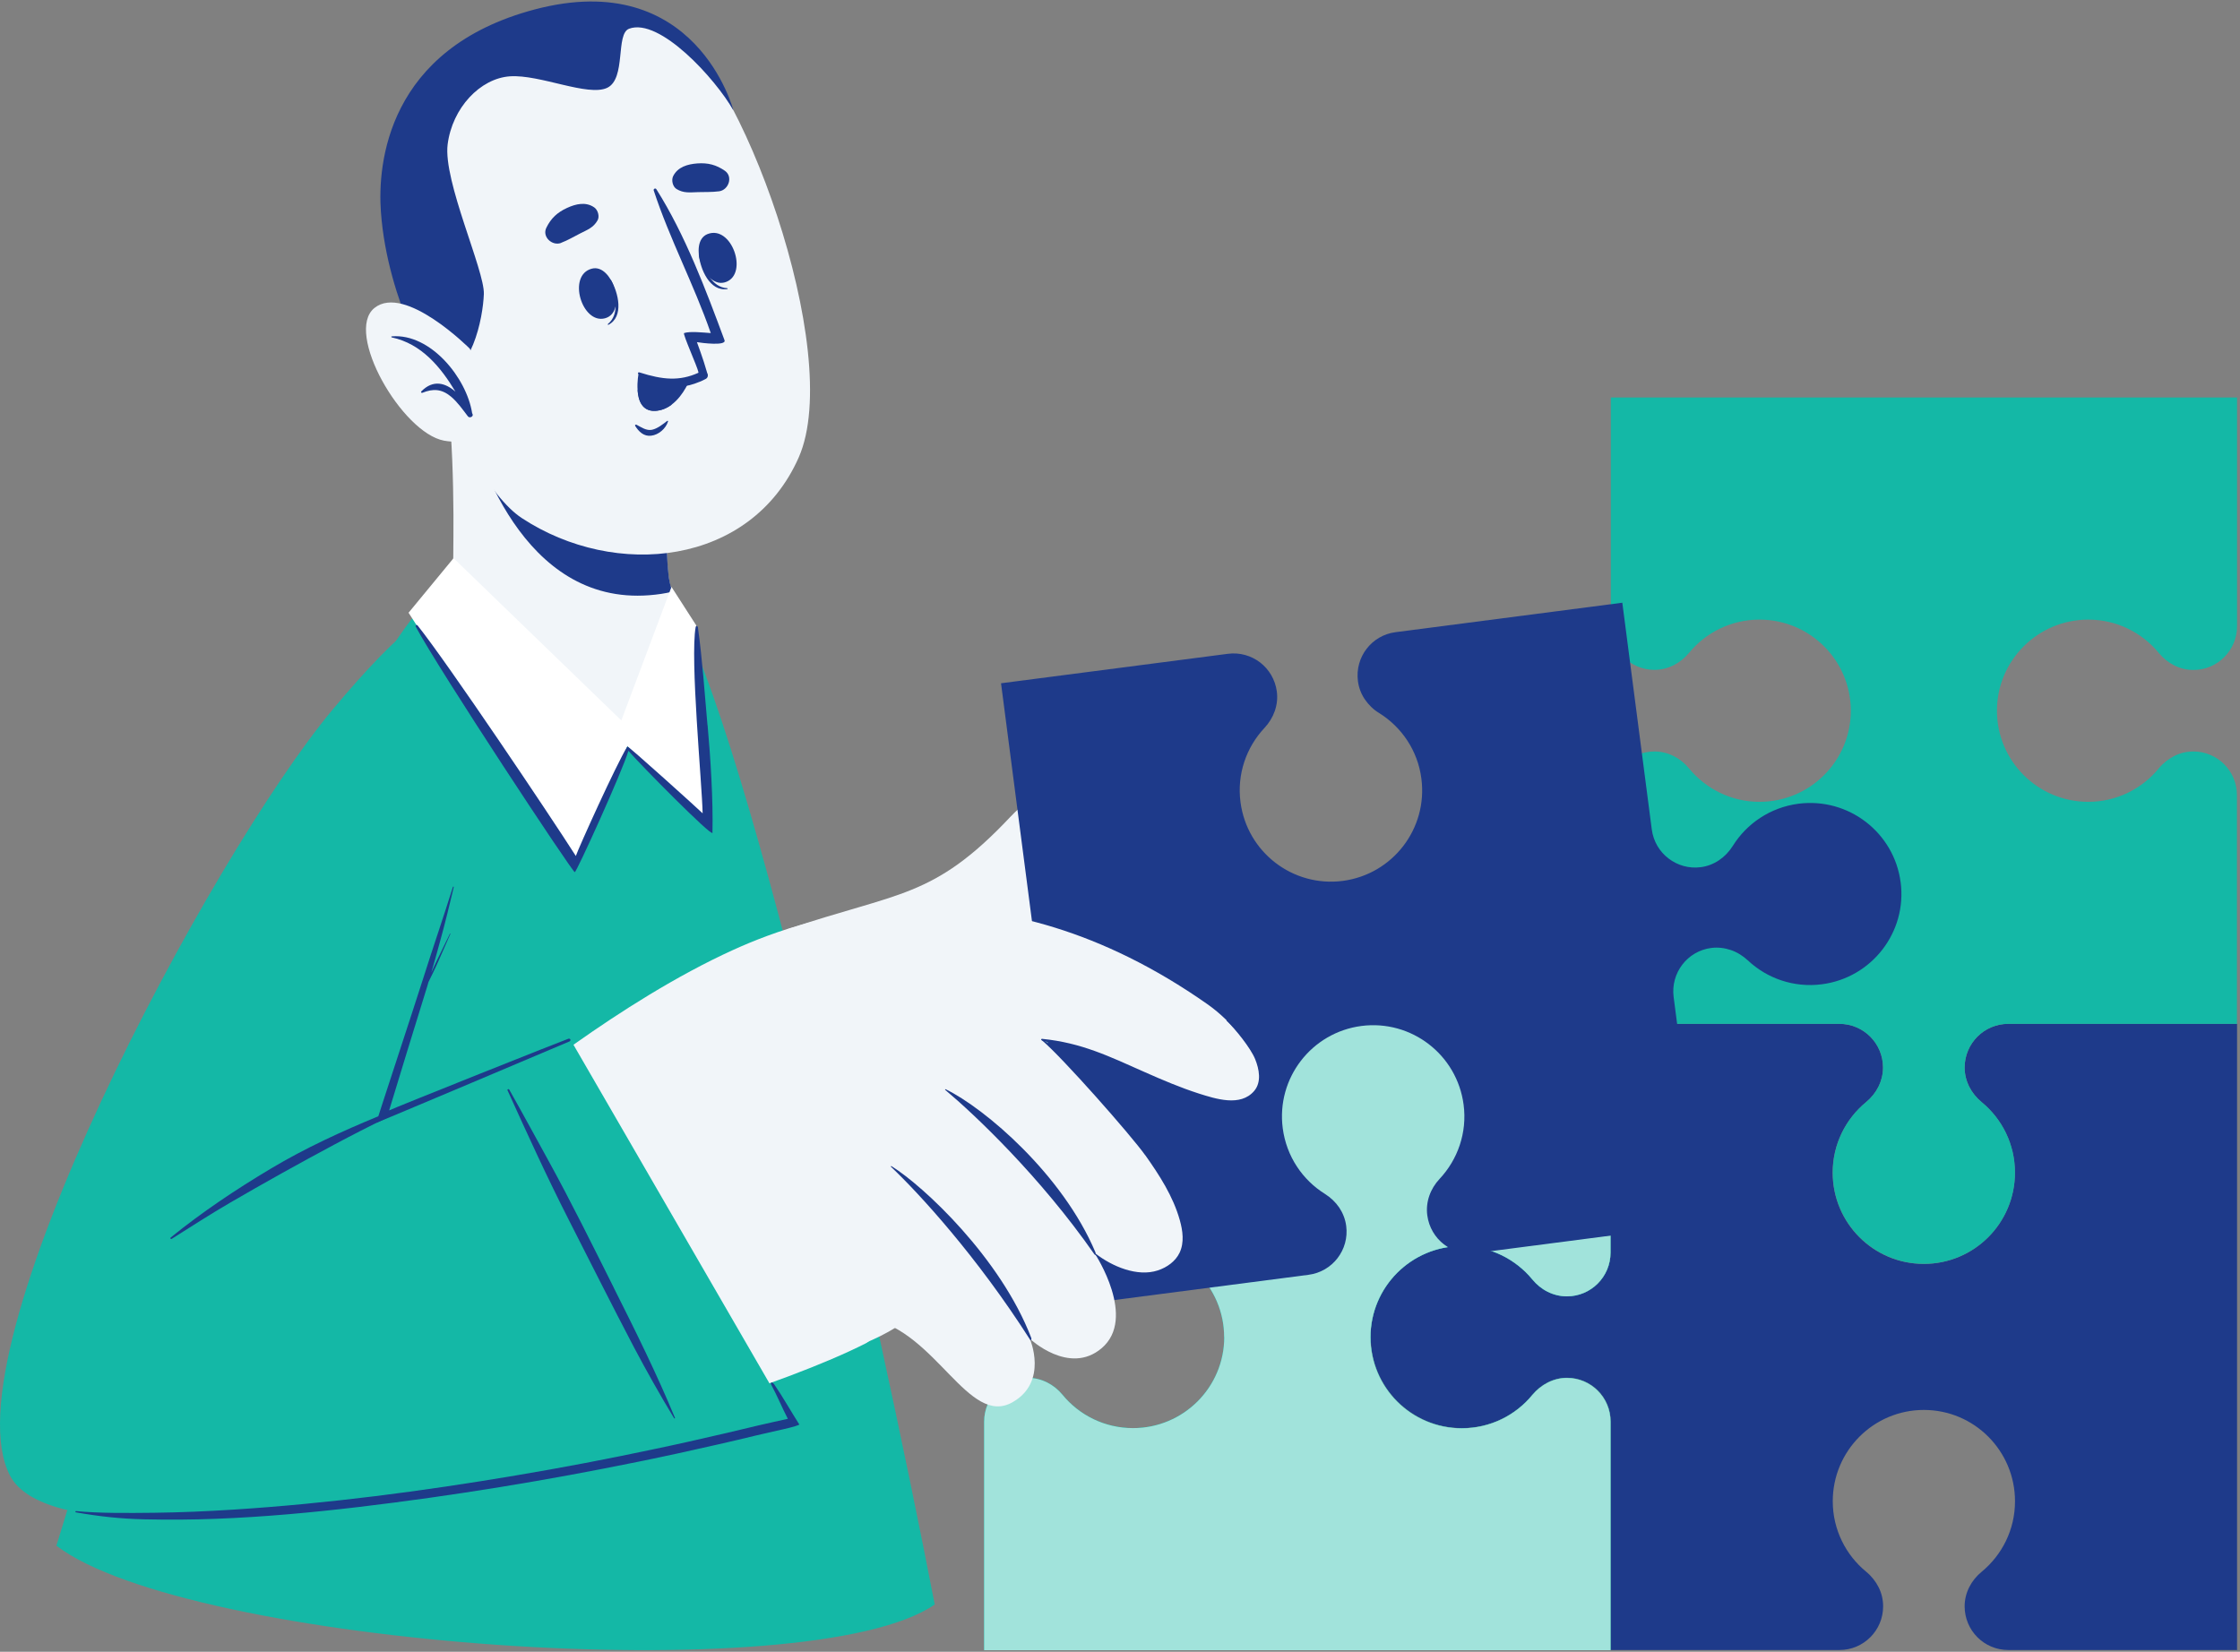 <svg width="659" height="486" viewBox="0 0 659 486" fill="none" xmlns="http://www.w3.org/2000/svg">
<rect x="0" y="0" width="659" height="486" fill="#808080" stroke="none"/>
<path d="M403.256 393.39C403.256 408.208 415.277 420.198 430.095 420.198C438.451 420.198 445.938 416.377 450.846 410.382C453.362 407.307 457.027 405.381 461.004 405.381C464.545 405.381 467.776 406.81 470.105 409.14C472.435 411.469 473.864 414.669 473.864 418.241V485.495H541.149C548.262 485.495 554.009 479.748 554.009 472.634C554.009 470.646 553.543 468.72 552.673 467.012C551.804 465.303 550.592 463.75 549.039 462.476C543.043 457.568 539.192 450.082 539.192 441.726C539.192 426.877 551.213 414.855 566 414.855C580.786 414.855 592.808 426.877 592.808 441.726C592.808 450.082 588.987 457.537 582.992 462.476C579.916 464.993 577.99 468.658 577.99 472.634C577.99 476.176 579.419 479.406 581.749 481.736C584.079 484.066 587.279 485.495 590.851 485.495H658.135V301.254H590.851C583.737 301.254 577.99 307.001 577.99 314.115C577.99 316.103 578.487 318.029 579.326 319.737C580.196 321.446 581.439 322.999 582.961 324.273C588.956 329.181 592.777 336.667 592.777 345.024C592.777 359.872 580.786 371.894 565.969 371.894C551.151 371.894 539.16 359.872 539.16 345.024C539.16 336.667 543.012 329.212 549.008 324.273C552.083 321.757 553.978 318.091 553.978 314.115C553.978 310.574 552.549 307.343 550.219 305.013C547.889 302.683 544.69 301.254 541.118 301.254H473.833V368.508C473.833 375.622 468.086 381.368 460.973 381.368C458.984 381.368 457.09 380.871 455.35 380.033C453.641 379.163 452.088 377.92 450.815 376.398C445.906 370.403 438.42 366.582 430.064 366.582C415.246 366.582 403.225 378.604 403.225 393.39H403.256Z" fill="#1E3A8A"/>
<path d="M565.999 371.863C580.817 371.863 592.807 359.841 592.807 345.023C592.807 336.667 588.986 329.181 582.991 324.273C579.916 321.756 577.99 318.091 577.99 314.115C577.99 310.573 579.419 307.343 581.748 305.013C584.078 302.683 587.278 301.254 590.85 301.254H658.104V233.97C658.104 226.856 652.357 221.109 645.274 221.109C643.286 221.109 641.36 221.575 639.652 222.445C637.943 223.315 636.39 224.526 635.116 226.079C630.208 232.075 622.722 235.927 614.366 235.927C599.517 235.927 587.495 223.905 587.495 209.118C587.495 194.332 599.517 182.31 614.366 182.31C622.722 182.31 630.177 186.131 635.116 192.126C637.633 195.202 641.298 197.128 645.274 197.128C648.816 197.128 652.046 195.699 654.376 193.338C656.706 191.008 658.135 187.809 658.135 184.236V116.952H473.894V184.236C473.894 191.35 479.641 197.097 486.724 197.097C488.712 197.097 490.638 196.6 492.346 195.761C494.055 194.891 495.608 193.649 496.882 192.126C501.79 186.131 509.276 182.31 517.632 182.31C532.481 182.31 544.503 194.332 544.503 209.118C544.503 223.905 532.481 235.927 517.632 235.927C509.276 235.927 501.821 232.075 496.882 226.079C494.366 223.004 490.7 221.109 486.724 221.109C483.182 221.109 479.952 222.538 477.622 224.868C475.292 227.198 473.863 230.397 473.863 233.97V301.254H541.117C548.23 301.254 553.977 307.001 553.977 314.115C553.977 316.103 553.48 317.998 552.641 319.737C551.772 321.446 550.529 322.999 549.007 324.273C543.012 329.181 539.191 336.667 539.191 345.023C539.191 359.841 551.213 371.863 565.999 371.863Z" fill="#14B8A6"/>
<path d="M360.17 393.39C360.17 408.208 348.148 420.199 333.33 420.199C324.974 420.199 317.488 416.378 312.58 410.382C310.064 407.338 306.398 405.412 302.422 405.412C298.881 405.412 295.65 406.841 293.32 409.202C290.959 411.501 289.53 414.731 289.53 418.304V485.557H473.802V418.304C473.802 411.19 468.055 405.443 460.972 405.443C458.984 405.443 457.089 405.94 455.35 406.81C453.641 407.68 452.088 408.922 450.814 410.445C445.875 416.471 438.42 420.261 430.033 420.261C415.184 420.261 403.193 408.239 403.193 393.453C403.193 378.666 415.215 366.644 430.033 366.644C438.389 366.644 445.875 370.465 450.814 376.461C453.331 379.536 456.965 381.431 460.972 381.431C464.514 381.431 467.713 380.002 470.043 377.672C472.373 375.342 473.802 372.112 473.802 368.57V301.348H289.53V368.57C289.53 375.684 295.308 381.431 302.391 381.431C304.379 381.431 306.274 380.965 308.013 380.095C309.722 379.225 311.275 377.983 312.549 376.461C317.457 370.465 324.943 366.644 333.299 366.644C348.148 366.644 360.139 378.666 360.139 393.453L360.17 393.39Z" fill="#14B8A6"/>
<path d="M360.17 393.39C360.17 408.208 348.148 420.199 333.33 420.199C324.974 420.199 317.488 416.378 312.58 410.382C310.064 407.338 306.398 405.412 302.422 405.412C298.881 405.412 295.65 406.841 293.32 409.202C290.959 411.501 289.53 414.731 289.53 418.304V485.557H473.802V418.304C473.802 411.19 468.055 405.443 460.972 405.443C458.984 405.443 457.089 405.94 455.35 406.81C453.641 407.68 452.088 408.922 450.814 410.445C445.875 416.471 438.42 420.261 430.033 420.261C415.184 420.261 403.193 408.239 403.193 393.453C403.193 378.666 415.215 366.644 430.033 366.644C438.389 366.644 445.875 370.465 450.814 376.461C453.331 379.536 456.965 381.431 460.972 381.431C464.514 381.431 467.713 380.002 470.043 377.672C472.373 375.342 473.802 372.112 473.802 368.57V301.348H289.53V368.57C289.53 375.684 295.308 381.431 302.391 381.431C304.379 381.431 306.274 380.965 308.013 380.095C309.722 379.225 311.275 377.983 312.549 376.461C317.457 370.465 324.943 366.644 333.299 366.644C348.148 366.644 360.139 378.666 360.139 393.453L360.17 393.39Z" fill="#14B8A6"/>
<g opacity="0.6">
<path d="M360.17 393.39C360.17 408.208 348.148 420.199 333.33 420.199C324.974 420.199 317.488 416.378 312.58 410.382C310.064 407.338 306.398 405.412 302.422 405.412C298.881 405.412 295.65 406.841 293.32 409.202C290.959 411.501 289.53 414.731 289.53 418.304V485.557H473.802V418.304C473.802 411.19 468.055 405.443 460.972 405.443C458.984 405.443 457.089 405.94 455.35 406.81C453.641 407.68 452.088 408.922 450.814 410.445C445.875 416.471 438.42 420.261 430.033 420.261C415.184 420.261 403.193 408.239 403.193 393.453C403.193 378.666 415.215 366.644 430.033 366.644C438.389 366.644 445.875 370.465 450.814 376.461C453.331 379.536 456.965 381.431 460.972 381.431C464.514 381.431 467.713 380.002 470.043 377.672C472.373 375.342 473.802 372.112 473.802 368.57V301.348H289.53V368.57C289.53 375.684 295.308 381.431 302.391 381.431C304.379 381.431 306.274 380.965 308.013 380.095C309.722 379.225 311.275 377.983 312.549 376.461C317.457 370.465 324.943 366.644 333.299 366.644C348.148 366.644 360.139 378.666 360.139 393.453L360.17 393.39Z" fill="white"/>
</g>
<path d="M16.601 454.803C54.965 484.128 238.211 497.516 274.991 472.106C258.434 386.401 217.647 202.44 195.685 173.768C189.658 165.909 169.653 163.703 152.692 165.784C147.971 166.374 143.497 167.275 139.583 168.456C139.521 168.487 139.335 168.518 139.148 168.549C135.203 169.823 131.848 171.438 129.55 173.271C94.23 201.446 43.627 366.737 16.601 454.772V454.803Z" fill="#14B8A6"/>
<path d="M107.68 199.923C69.347 243.227 -22.229 406.126 8.99 434.55C40.427 463.16 208.017 419.08 254.83 395.192C268.747 388.078 212.77 301.565 196.151 299.949C182.296 298.614 112.588 332.784 110.414 328.777C107.991 324.241 118.273 290.071 133.619 228.285C151.294 157.055 124.579 180.757 107.68 199.892V199.923Z" fill="#F1F5F9"/>
<path d="M231.502 273.483C264.306 262.362 274.433 264.536 297.141 240.462C312.02 224.65 328.515 227.384 322.458 249.129C312.548 284.728 273.221 307.964 257.286 312.095L231.534 273.483H231.502Z" fill="#F1F5F9"/>
<path d="M559.164 259.629C557.269 244.935 543.787 234.591 529.094 236.486C520.8 237.573 513.873 242.326 509.772 248.911C507.66 252.266 504.274 254.658 500.36 255.155C496.85 255.621 493.464 254.596 490.854 252.577C488.245 250.589 486.412 247.576 485.946 244.034L477.279 177.34L410.585 186.007C403.534 186.908 398.594 193.338 399.495 200.39C399.744 202.347 400.458 204.21 401.545 205.795C402.633 207.379 404.031 208.777 405.739 209.802C412.325 213.902 417.108 220.83 418.165 229.093C420.091 243.817 409.715 257.268 395.022 259.194C380.329 261.089 366.878 250.744 364.952 236.02C363.865 227.757 366.692 219.836 372.004 214.182C374.706 211.293 376.166 207.41 375.638 203.465C375.172 199.955 373.339 196.941 370.73 194.922C368.121 192.934 364.766 191.909 361.224 192.375L294.499 201.042L318.263 383.76L384.957 375.093C392.009 374.192 396.979 367.731 396.047 360.711C395.799 358.754 395.053 356.89 393.997 355.306C392.91 353.721 391.481 352.354 389.803 351.298C383.218 347.198 378.465 340.271 377.378 331.976C375.452 317.252 385.827 303.801 400.52 301.876C415.214 299.981 428.664 310.325 430.59 325.049C431.677 333.312 428.82 341.234 423.508 346.887C420.805 349.776 419.376 353.659 419.904 357.604C420.37 361.114 422.203 364.128 424.812 366.147C427.422 368.135 430.777 369.16 434.318 368.694L501.043 360.027L492.376 293.333C491.476 286.281 496.415 279.82 503.466 278.919C505.423 278.671 507.38 278.919 509.213 279.541C511.046 280.162 512.723 281.218 514.183 282.554C519.806 287.866 527.727 290.692 536.021 289.605C550.715 287.679 561.09 274.229 559.164 259.566V259.629Z" fill="#1E3A8A"/>
<path d="M148.188 322.999C148.188 322.999 182.048 294.762 215.815 279.448C239.175 268.855 292.574 251.49 355.23 295.477C370.078 305.914 383.871 331.325 353.397 323.093C331.745 317.253 319.817 307.002 306.583 305.883C306.583 305.883 320.283 340.271 309.224 354.778C304.285 361.239 290.43 378.604 277.694 390.564C277.694 390.564 274.339 388.482 270.456 385.252C270.456 385.252 258.869 397.801 233.024 400.224L148.157 322.999H148.188Z" fill="#F1F5F9"/>
<path d="M239.734 272.893C252.594 276.776 279.744 285.412 299.501 300.229C321.432 316.693 359.237 354.281 346.936 370.341C337.896 382.114 322.209 369.036 322.209 369.036C322.209 369.036 334.572 387.861 324.073 396.714C314.536 404.791 302.98 393.918 302.98 393.918C302.98 393.918 308.509 406.623 297.823 412.619C284.963 419.825 275.489 392.023 256.136 388.047C251.787 387.146 239.734 272.831 239.734 272.831V272.893Z" fill="#F1F5F9"/>
<path d="M278.252 320.514C289.777 326.136 312.64 345.613 322.27 368.476C322.487 369.005 322.208 369.439 321.928 369.005C305.961 346.11 286.733 327.938 278.097 320.7C277.973 320.607 278.097 320.421 278.252 320.483V320.514Z" fill="#1E3A8A"/>
<path d="M262.286 343.128C271.73 349 294.376 370.154 303.384 393.638C303.57 394.167 303.291 394.601 303.011 394.135C287.293 369.502 270.301 351.05 262.131 343.315C262.007 343.222 262.162 343.035 262.286 343.128Z" fill="#1E3A8A"/>
<path d="M306.584 305.665C318.171 306.815 326.34 310.822 336.84 315.482C342.028 317.78 347.277 320.017 352.683 321.757C357.622 323.31 364.922 325.733 368.96 321.011C371.197 318.402 370.451 314.581 369.271 311.661C367.966 308.399 363.4 302.745 360.852 300.322C360.728 300.198 360.946 299.981 361.07 300.105C363.4 302.248 368.152 307.25 369.799 309.983C371.29 312.468 372.626 315.42 372.439 318.371C371.973 324.739 364.984 326.882 359.61 326.199C356.41 325.795 353.211 324.708 350.166 323.651C347.215 322.626 344.295 321.477 341.437 320.234C335.535 317.718 329.788 314.829 323.948 312.251C317.518 309.393 313.2 308.213 306.49 306.1C306.273 306.038 306.366 305.665 306.584 305.696V305.665Z" fill="#1E3A8A"/>
<path d="M336.933 339.929C332.895 334.213 312.517 311.07 306.397 305.976C306.242 305.852 306.397 305.603 306.583 305.727C316.679 312.22 334.572 331.138 339.076 337.413C343.55 343.625 348.862 351.671 350.322 359.251C352.527 370.713 345.32 374.348 342.618 375.435C339.387 376.74 335.846 376.678 332.553 375.715C328.856 374.627 324.942 371.614 322.115 369.098C321.96 368.974 322.115 368.725 322.302 368.849C327.148 372.608 334.603 375.808 340.661 373.789C343.301 372.919 345.817 371.148 347.029 368.601C348.458 365.588 347.961 362.109 347.091 359.002C345.134 352.013 341.095 345.769 336.933 339.898V339.929Z" fill="#1E3A8A"/>
<path d="M167.852 305.914L232.372 417.403C232.372 417.403 22.224 470.553 2.996 434.27C-16.233 397.957 62.017 251.708 97.865 208.777C139.429 159.013 145.362 175.414 137.068 218.749C128.401 264.133 111.036 329.864 111.036 329.864L167.821 305.914H167.852Z" fill="#14B8A6"/>
<path d="M50.213 364.128C59.47 356.61 69.441 349.963 79.692 343.843C89.819 337.786 100.567 332.878 111.471 328.373C117.715 325.795 124.021 323.558 130.358 321.26C130.544 321.198 130.637 321.477 130.451 321.57C119.423 325.919 108.768 331.231 98.331 336.792C87.924 342.352 77.673 348.068 67.484 354.001C61.737 357.356 56.115 360.99 50.492 364.532C50.213 364.687 49.995 364.314 50.213 364.128Z" fill="#1E3A8A"/>
<path d="M167.293 305.603C166.237 305.914 116.348 325.795 114.484 326.727C114.702 325.857 124.238 294.824 125.667 290.289C125.823 289.823 125.916 289.388 126.071 288.922C127.065 286.872 128.09 284.853 128.991 282.771C130.172 280.1 131.321 277.428 132.501 274.788C132.532 274.695 132.408 274.633 132.377 274.726C131.103 277.335 129.799 279.945 128.556 282.554C127.966 283.765 127.438 284.977 126.879 286.219C127.811 283.02 128.712 279.789 129.581 276.559C131.01 271.402 132.253 266.245 133.495 261.027C133.526 260.871 133.278 260.809 133.247 260.964C130.42 270.004 127.314 278.982 124.456 288.021C121.598 297.03 110.601 330.392 110.694 330.361C110.788 330.455 166.361 306.939 167.573 306.411C168.039 306.194 167.821 305.479 167.324 305.634L167.293 305.603Z" fill="#1E3A8A"/>
<path d="M180.588 378.915C174.313 366.396 168.1 353.784 161.359 341.514C157.507 334.524 153.718 327.504 149.804 320.577C149.648 320.328 149.182 320.515 149.306 320.794C155.115 333.624 160.987 346.484 167.386 359.034C173.754 371.522 180.029 384.071 186.552 396.497C190.28 403.549 194.194 410.476 198.325 417.31C198.419 417.434 198.636 417.31 198.574 417.186C193.169 404.139 186.925 391.558 180.588 378.946V378.915Z" fill="#1E3A8A"/>
<path d="M235.137 419.111C232.931 415.663 230.105 410.692 227.775 407.338C227.153 406.468 226.47 406.654 226.967 407.586C228.676 410.724 230.105 414.265 231.782 417.464C228.831 418.148 225.849 418.738 222.929 419.452C219.512 420.26 216.126 421.099 212.709 421.875C206.03 423.429 199.32 424.951 192.61 426.349C179.035 429.238 165.367 431.847 151.668 434.146C124.207 438.774 96.498 442.409 68.727 444.179C60.961 444.676 53.164 445.018 45.367 445.111C37.446 445.205 28.903 445.267 22.349 444.614C22.131 444.614 22.1 444.956 22.349 444.987C29.183 446.199 35.52 446.882 42.416 447.037C49.468 447.193 56.55 447.162 63.602 446.882C77.643 446.354 91.683 445.049 105.631 443.403C133.309 440.11 160.863 435.606 188.168 430.014C195.81 428.461 203.452 426.784 211.062 425.044C214.914 424.174 218.735 423.273 222.556 422.341C226.377 421.378 235.572 419.608 235.199 419.018L235.137 419.111Z" fill="#1E3A8A"/>
<path d="M189.627 217.009C174.685 222.197 146.013 201.415 133.681 183.491C132.842 182.248 133.464 168.332 133.401 151.402C133.339 141.12 132.998 129.657 131.941 119.251L198.915 128.539C198.915 128.539 194.691 151.029 196.648 169.202C196.834 170.724 197.114 172.122 197.517 173.426C197.548 173.613 197.642 173.861 197.673 174.141C199.816 182.124 204.041 212.008 189.596 217.04L189.627 217.009Z" fill="#F1F5F9"/>
<path d="M136.663 119.903C139.956 133.509 153.624 178.055 191.025 175.135C193.479 174.948 195.716 174.606 197.735 174.109C197.673 173.83 197.611 173.644 197.58 173.426C197.145 172.09 196.865 170.692 196.679 169.17C194.722 151.029 198.946 128.508 198.946 128.508L136.694 119.903H136.663Z" fill="#1E3A8A"/>
<path d="M115.167 49.667C111.657 74.177 134.52 139.908 153.5 152.427C181.023 170.537 220.878 166.499 234.981 134.596C248.618 103.656 217.306 18.541 196.586 7.731C166.05 -8.205 120.355 13.447 115.167 49.698V49.667Z" fill="#F1F5F9"/>
<path d="M179.687 82.283C179.593 82.128 179.407 82.625 179.469 82.78C181.147 87.16 182.327 92.441 178.848 95.33C178.755 95.423 178.848 95.641 178.972 95.579C183.632 93.187 181.954 86.166 179.687 82.283Z" fill="#1E3A8A"/>
<path d="M174.096 79.053C166.796 80.979 171.207 95.455 177.979 93.653C184.626 91.882 180.215 77.407 174.096 79.053Z" fill="#1E3A8A"/>
<path d="M205.595 74.766C205.595 74.579 205.998 74.859 206.06 75.045C207.272 79.581 209.446 84.551 213.951 84.799C214.075 84.799 214.137 85.048 213.982 85.048C208.825 85.855 205.998 79.239 205.563 74.734L205.595 74.766Z" fill="#1E3A8A"/>
<path d="M208.173 68.864C215.224 66.13 220.195 80.388 213.671 82.936C207.241 85.452 202.271 71.162 208.173 68.864Z" fill="#1E3A8A"/>
<path d="M165.088 71.443C167.076 70.697 168.784 69.641 170.648 68.709C172.761 67.622 174.593 67.001 175.805 64.826C176.457 63.677 175.898 61.782 174.842 61.036C172.357 59.297 169.406 59.98 166.796 61.192C163.97 62.496 162.106 64.205 160.739 67.001C159.403 69.703 162.478 72.468 165.088 71.474V71.443Z" fill="#1E3A8A"/>
<path d="M211.591 56.283C209.479 56.563 207.491 56.47 205.378 56.532C202.987 56.594 201.092 56.905 199.01 55.6C197.892 54.886 197.457 52.991 198.047 51.81C199.414 49.108 202.303 48.3 205.161 48.083C208.267 47.865 210.721 48.486 213.269 50.257C215.723 51.997 214.356 55.88 211.591 56.283Z" fill="#1E3A8A"/>
<path d="M187.236 124.966C188.634 125.68 190.156 126.798 191.803 126.457C193.418 126.115 195.002 124.841 196.276 123.847C196.4 123.754 196.587 123.847 196.525 124.034C195.872 126.115 193.76 127.948 191.585 128.196C189.442 128.476 187.92 127.016 186.864 125.307C186.708 125.059 187.019 124.872 187.236 124.966Z" fill="#1E3A8A"/>
<path d="M187.858 110.117C191.555 113.255 195.904 114.249 200.129 113.814C202.024 113.628 203.919 113.131 205.689 112.385C206.062 112.261 206.404 112.105 206.714 111.95C207.025 111.795 207.305 111.671 207.646 111.484C208.143 111.236 208.299 110.739 208.236 110.211C208.174 110.024 208.143 109.869 208.05 109.745L207.926 109.31C206.963 105.831 205.037 100.674 205.037 100.674C206.497 100.922 213.797 101.854 213.145 100.084C207.708 85.421 201.62 69.144 193.108 55.693C192.86 55.227 192.145 55.569 192.332 56.066C197.022 70.356 204.167 83.744 209.106 98.002C206.807 97.847 203.018 97.412 201.247 98.002C200.812 98.282 205.161 107.881 205.472 109.496C205.472 109.496 205.472 109.558 205.472 109.682C199.911 112.199 195.003 111.764 188.169 109.589C187.765 109.434 187.486 109.838 187.858 110.117Z" fill="#1E3A8A"/>
<path d="M203.111 111.235C203.111 111.235 201.309 116.299 197.581 119.064C196.214 120.089 194.599 120.803 192.735 120.896C188.883 121.052 187.765 117.79 187.579 114.777C187.392 112.292 187.858 109.993 187.858 109.993C187.858 109.993 194.568 113.286 203.111 111.235Z" fill="#1E3A8A"/>
<path d="M197.582 119.063C196.215 120.088 194.6 120.803 192.736 120.896C188.884 121.051 187.765 117.79 187.579 114.776C191.524 114 196.122 115.429 197.582 119.063Z" fill="#1E3A8A"/>
<path d="M128.245 111.702C138.869 110.832 142.1 93.436 142.348 86.509C142.597 79.582 130.326 53.239 131.693 42.491C133.06 31.743 141.261 23.045 150.052 22.455C158.843 21.865 172.977 28.513 178.631 25.841C184.285 23.139 181.023 9.936 185.092 8.445C194.07 5.121 210.503 23.201 215.752 32.458C215.752 32.458 204.849 -9.82 157.259 2.792C113.863 14.316 111.036 48.3 112.061 62.31C113.987 89.118 128.245 111.764 128.245 111.764V111.702Z" fill="#1E3A8A"/>
<path d="M138.186 102.569C138.186 102.569 119.112 83.434 110.166 90.61C101.22 97.786 118.243 127.359 130.637 129.657C143.001 131.925 145.362 120.524 145.362 120.524L138.217 102.569H138.186Z" fill="#F1F5F9"/>
<path d="M115.261 98.966C115.075 98.966 115.075 99.246 115.261 99.276C123.99 101.14 129.613 107.943 133.993 115.243C131.042 112.665 127.438 111.578 123.928 115.181C123.742 115.368 123.99 115.678 124.239 115.585C127.438 114.28 129.955 114.436 132.688 116.703C134.614 118.319 136.136 120.524 137.658 122.512C138.156 123.165 139.429 122.543 138.994 121.767C138.963 121.705 138.932 121.643 138.901 121.58C137.286 111.174 126.662 98.065 115.323 98.966H115.261Z" fill="#1E3A8A"/>
<path d="M197.549 172.681L182.794 211.977L133.433 164.231L120.2 180.291C120.2 180.291 169.25 256.895 169.467 253.354L184.564 219.587L208.204 242.202L204.818 183.988L197.549 172.681Z" fill="white"/>
<path d="M208.142 213.374C207.273 203.776 206.651 194.084 205.315 184.547C205.284 184.205 204.725 184.081 204.663 184.485C202.986 193.804 206.527 230.491 206.713 239.313C206.682 239.282 206.651 239.251 206.62 239.22C205.626 238.226 184.751 219.339 184.565 219.649C181.241 225.023 170.151 249.626 169.406 251.863C161.64 239.686 131.973 195.513 122.872 184.05C122.623 183.708 122.095 184.019 122.313 184.392C129.209 197.283 168.505 256.802 169.095 256.615C169.499 256.895 183.26 226.608 184.875 220.923C188.448 225.054 209.571 246.457 209.602 245.029C209.82 235.368 209.043 223.004 208.173 213.405L208.142 213.374Z" fill="#1E3A8A"/>
</svg>
